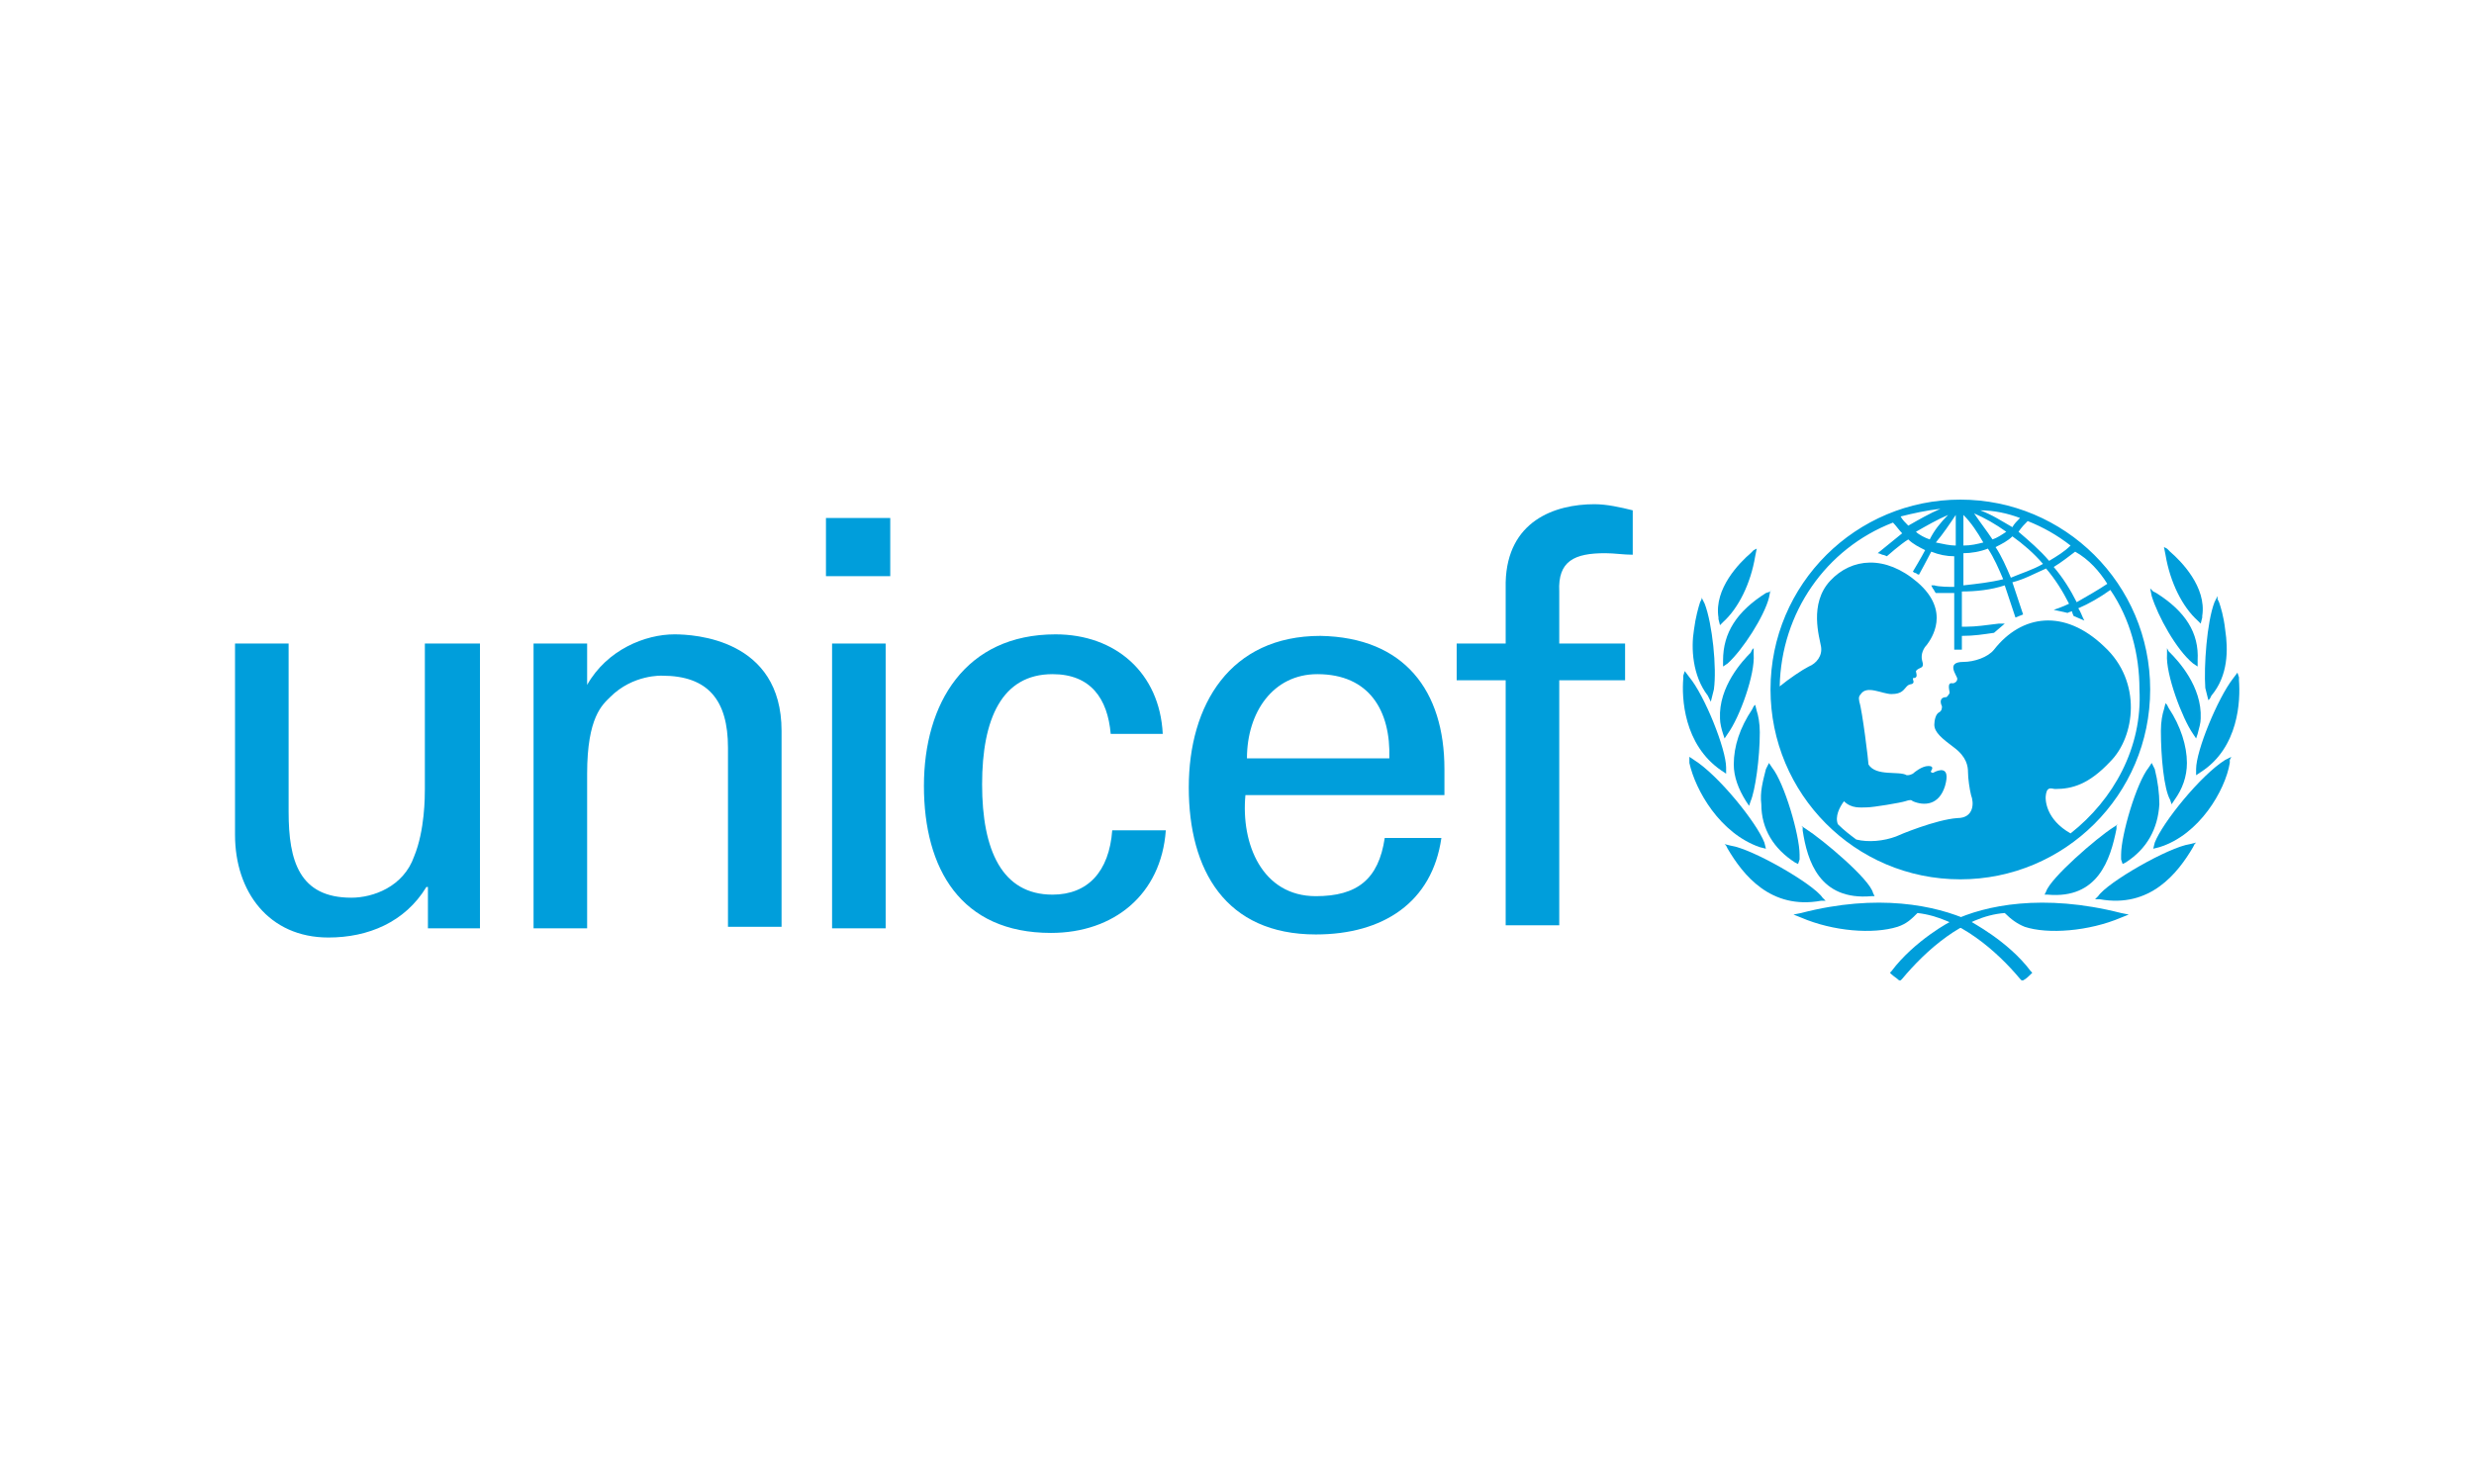 <?xml version="1.0" encoding="UTF-8"?> <svg xmlns="http://www.w3.org/2000/svg" width="1000" height="600" viewBox="0 0 1000 600" fill="none"><rect width="1000" height="600" fill="white"></rect><g clip-path="url(#clip0_84_3565)"><path d="M792.379 202C750.301 202 715.648 236.048 715.648 278.762C715.648 320.857 749.682 355.524 792.379 355.524C834.457 355.524 869.109 321.476 869.109 278.762C869.109 236.048 834.457 202 792.379 202ZM851.783 236.048C848.07 238.524 843.739 241 839.407 243.476C836.932 238.524 833.838 233.571 830.125 229.238C833.219 227.381 836.313 224.905 838.788 223.048C844.357 226.143 848.689 231.095 851.783 236.048ZM819.606 210.667C825.794 213.143 831.363 216.238 836.932 220.571C834.457 223.048 831.363 224.905 828.269 226.762C824.556 222.429 820.224 218.714 815.893 215C817.13 213.143 818.368 211.905 819.606 210.667ZM825.794 228C821.462 230.476 817.13 231.714 812.799 233.571C810.943 229.238 809.086 224.905 806.611 221.19C809.086 219.952 811.561 218.714 813.418 216.857C817.749 219.952 822.081 223.667 825.794 228ZM816.512 209.429C815.274 210.667 814.036 211.905 813.418 213.143C809.086 210.667 805.373 208.19 800.423 206.333C805.992 206.333 811.561 207.571 816.512 209.429ZM810.943 215C809.086 216.238 807.23 217.476 805.373 218.095C802.898 214.381 800.423 211.286 797.948 207.571C802.279 209.429 806.611 211.905 810.943 215ZM793.616 208.19C796.71 211.286 799.185 215 801.661 219.333C799.185 219.952 796.71 220.571 793.616 220.571V208.19ZM793.616 223.667C796.71 223.667 800.423 223.048 803.517 221.81C805.992 225.524 807.849 229.857 809.705 234.19C804.755 235.429 799.185 236.048 793.616 236.667V223.667ZM790.522 208.19V220.571C788.047 220.571 785.572 219.952 782.478 219.333C785.572 215.619 788.047 211.905 790.522 208.19ZM780.003 218.095C778.146 217.476 775.671 216.238 774.434 215C778.765 212.524 783.097 210.048 787.428 208.19C784.334 211.286 781.859 214.381 780.003 218.095ZM784.334 205.714C780.003 207.571 775.671 210.048 771.34 212.524C770.102 211.286 768.865 210.048 768.246 208.81C773.196 207.571 778.765 206.333 784.334 205.714ZM836.932 336.952C827.031 331.381 826.412 323.333 827.031 320.857C827.65 317.762 829.506 319 830.744 319C837.551 319 844.357 317.143 853.02 307.857C862.921 297.952 866.015 275.667 850.545 261.429C834.457 245.952 817.13 248.429 805.992 262.667C803.517 265.762 797.948 267.619 793.616 267.619C786.191 267.619 791.141 273.19 791.141 274.429C791.141 275.667 789.904 276.286 789.285 276.286C786.81 275.667 788.047 279.381 788.047 280C788.047 280.619 786.81 281.857 786.81 281.857C783.716 281.857 784.334 284.333 784.953 285.571C784.953 286.19 784.953 287.429 783.716 288.048C782.478 288.667 781.859 291.143 781.859 293C781.859 296.095 784.953 298.571 789.904 302.286C794.854 306 795.473 309.714 795.473 312.19C795.473 314.667 796.092 319 796.71 321.476C797.948 324.571 797.948 330.762 791.141 330.762C782.478 331.381 767.627 337.571 766.389 338.19C761.439 340.048 755.251 340.667 750.301 339.429C747.826 337.571 745.35 335.714 742.875 333.238C741.638 330.143 743.494 326.429 745.35 323.952C748.444 327.048 752.157 326.429 754.632 326.429C757.108 326.429 768.246 324.571 770.102 323.952C771.959 323.333 772.577 323.333 773.196 323.952C777.528 325.81 783.716 325.81 786.191 317.762C788.666 309.095 783.097 311.571 781.859 312.19C781.24 312.81 780.003 312.19 780.622 311.571C781.859 309.714 780.003 309.714 779.384 309.714C776.909 309.714 773.815 312.19 773.196 312.81C771.959 313.429 771.34 313.429 770.721 313.429C767.627 311.571 758.345 314.048 755.251 309.095C755.251 307.857 752.776 287.429 751.538 283.714C751.538 283.095 750.92 281.857 752.157 280.619C754.632 276.905 760.82 280.619 764.533 280.619C768.865 280.619 769.483 278.762 770.721 277.524C771.959 276.286 772.577 276.905 773.196 276.286C773.815 275.667 773.196 275.048 773.196 274.429C773.196 273.81 773.815 274.429 774.434 273.81C775.053 273.19 774.434 271.952 774.434 271.333C775.671 269.476 778.146 270.714 776.909 267C776.29 264.524 777.528 262.048 778.765 260.81C780.622 258.333 788.666 247.19 775.053 235.429C762.058 224.286 748.444 225.524 739.781 234.81C731.118 244.095 735.45 257.714 736.069 261.429C736.687 265.143 734.212 268.238 731.118 269.476C728.643 270.714 723.074 274.429 719.361 277.524C719.98 247.81 737.925 221.81 765.152 211.286C766.389 212.524 767.627 214.381 768.865 215.619C765.771 218.095 758.964 223.667 758.964 223.667C758.964 223.667 759.583 223.667 760.82 224.286C761.439 224.286 762.677 224.905 762.677 224.905C762.677 224.905 768.246 219.952 771.34 218.095C773.196 219.952 775.671 221.19 778.147 222.429C776.909 224.905 773.196 231.095 773.196 231.095C773.196 231.095 773.815 231.714 774.434 231.714C775.053 232.333 775.671 232.333 775.671 232.333C775.671 232.333 779.384 225.524 780.622 223.048C783.716 224.286 786.81 224.905 789.904 224.905V237.286C788.047 237.286 783.716 237.286 781.859 236.667H780.622L781.24 237.905C781.859 238.524 781.859 239.143 782.478 239.762C783.716 239.762 788.047 239.762 789.904 239.762V262.667H792.998V257.095C797.948 257.095 801.661 256.476 805.992 255.857L810.324 252.143H807.849C802.898 252.762 798.567 253.381 794.854 253.381C794.854 253.381 793.616 253.381 792.998 253.381V239.143C798.567 239.143 804.755 238.524 810.324 236.667C811.561 240.381 814.655 249.667 814.655 249.667L817.749 248.429C817.749 248.429 814.655 239.143 813.418 235.429C818.368 234.19 822.7 231.714 827.031 229.857C830.744 234.19 833.838 239.143 836.313 244.095C833.838 245.333 830.125 246.571 830.125 246.571C833.219 247.19 835.694 247.81 835.694 247.81C835.694 247.81 836.932 247.19 837.551 247.19C837.551 247.81 838.169 249.048 838.169 249.048L842.501 250.905L841.882 249.667C841.882 249.667 840.645 246.571 840.026 245.952C844.357 244.095 848.689 241.619 853.02 238.524C861.065 250.286 864.778 264.524 864.778 278.762C866.015 302.286 854.258 323.333 836.932 336.952Z" fill="#009EDB"></path><path d="M708.842 222.429L707.605 223.667C703.273 227.381 692.754 237.905 694.61 249.667V250.286L695.229 252.762L696.466 251.524C702.654 245.952 707.605 236.048 709.461 224.905L710.08 221.81L708.842 222.429Z" fill="#009EDB"></path><path d="M687.803 242.238L687.184 243.476C686.566 245.333 685.328 249.667 684.709 254.619C683.472 262.048 684.09 273.191 690.278 281.238L690.897 282.476L691.516 283.714L692.754 278.762C693.991 270.095 692.135 252.143 689.041 244.095L687.803 241.619V242.238Z" fill="#009EDB"></path><path d="M680.378 273.191V274.429C679.759 281.857 680.378 301.048 695.848 311.572L697.705 312.81V310.333C697.705 302.905 689.041 281.238 682.853 273.81L680.997 271.333L680.378 273.191Z" fill="#009EDB"></path><path d="M682.854 307.238V308.476C685.329 319.619 695.229 336.952 711.318 342.524L713.793 343.143L713.174 340.667C710.08 332.619 694.611 313.429 684.71 307.238L682.854 306V307.238Z" fill="#009EDB"></path><path d="M715.649 239.143L713.793 239.762C702.036 247.191 696.467 255.857 696.467 267V269.476L698.323 268.238C704.511 262.667 713.174 249.048 715.031 241.619L715.649 238.524V239.143Z" fill="#009EDB"></path><path d="M708.224 262.667L707.605 263.905C704.511 267 694.61 277.524 695.229 290.524C695.229 292.381 695.848 294.857 696.466 296.715L697.085 298.572L698.323 296.715C703.273 289.905 709.461 272.572 708.842 264.524V262.048L708.224 262.667Z" fill="#009EDB"></path><path d="M708.843 285.571L708.224 286.809C703.274 294.238 700.799 301.666 700.799 309.095C700.799 314.047 702.655 319 705.749 323.952L706.987 325.809L707.606 323.952C709.462 319.619 711.318 306.619 711.318 296.095C711.318 292.381 710.7 289.285 710.081 287.428L709.462 284.952L708.843 285.571Z" fill="#009EDB"></path><path d="M714.411 309.714L713.792 310.952C712.555 315.905 711.317 320.238 711.936 325.19C711.936 335.095 716.886 343.143 725.55 348.714L726.787 349.333L727.406 347.476V345.619C727.406 337.571 721.218 316.524 716.268 310.333L715.03 308.476L714.411 309.714Z" fill="#009EDB"></path><path d="M697.705 341.905L698.324 343.143C704.511 353.667 715.65 367.905 736.07 364.19H737.926L736.689 362.952C732.976 357.381 708.224 343.143 699.561 341.905L697.086 341.286L697.705 341.905Z" fill="#009EDB"></path><path d="M728.026 369.143L724.932 369.762L728.026 371C741.02 376.571 757.109 377.809 767.01 374.714C770.722 373.476 772.579 371.619 775.054 369.143C791.761 371 807.231 384.619 816.513 395.762L817.132 396.381H817.751C818.988 395.762 820.226 394.524 820.845 393.905L821.463 393.286L820.845 392.667C811.563 380.286 796.712 372.857 796.093 372.238C782.479 366.048 758.965 361.095 728.026 369.143Z" fill="#009EDB"></path><path d="M728.644 334.476V335.714C730.501 348.095 735.451 364.19 756.49 362.333H757.727L757.109 361.095C755.871 355.524 736.688 339.428 729.882 335.095L728.025 333.857L728.644 334.476Z" fill="#009EDB"></path><path d="M874.68 221.19L875.298 224.286C877.155 235.429 882.105 245.333 888.293 250.905L889.531 252.143L890.15 249.667V249.048C892.006 237.286 881.486 226.762 877.155 223.048L875.917 221.809L874.68 221.19Z" fill="#009EDB"></path><path d="M896.337 241L895.1 243.476C892.006 251.524 890.768 269.476 891.387 278.143L892.625 283.095L893.244 282.476L893.862 281.238C900.669 273.19 900.669 262.667 899.431 254.619C898.813 249.048 897.575 245.333 896.956 243.476L896.337 242.238V241Z" fill="#009EDB"></path><path d="M904.381 271.952L902.525 274.428C896.337 282.476 887.674 303.524 887.674 310.952V313.428L889.53 312.19C905 302.285 905.619 283.095 905 275.047V273.809L904.381 271.952Z" fill="#009EDB"></path><path d="M901.906 306L899.431 307.238C889.53 313.429 874.06 332.619 870.966 340.667L870.348 343.143L872.823 342.524C888.911 337.571 899.431 319.619 901.287 308.476V307.238L901.906 306Z" fill="#009EDB"></path><path d="M869.109 237.905L869.728 241C872.203 249.048 879.629 262.667 886.436 268.238L888.292 269.476V267C888.911 255.857 883.342 247.19 871.585 239.762L870.347 239.143L869.109 237.905Z" fill="#009EDB"></path><path d="M875.916 262.048V264.524C875.298 272.572 882.104 290.524 886.436 296.715L887.673 298.572L888.292 296.715C888.911 294.238 889.53 292.381 889.53 290.524C890.149 277.524 880.248 267 877.154 263.905L876.535 263.286L875.916 262.048Z" fill="#009EDB"></path><path d="M875.298 284.333L874.679 286.81C874.06 288.667 873.441 291.762 873.441 295.476C873.441 306 874.679 319 877.154 323.333L877.773 325.191L879.011 323.333C882.104 319 883.961 314.048 883.961 308.476C883.961 301.667 881.486 293.619 876.535 286.191L875.917 284.953L875.298 284.333Z" fill="#009EDB"></path><path d="M869.729 308.476L868.492 310.333C863.541 316.524 857.354 337.571 857.354 345.619C857.354 345.619 857.354 346.857 857.354 347.476L857.972 349.333L859.21 348.714C867.873 343.143 872.205 335.095 872.823 325.19C872.823 320.857 872.205 315.905 870.967 310.952L870.348 309.714L869.729 308.476Z" fill="#009EDB"></path><path d="M887.674 340.667L885.199 341.286C876.536 342.524 851.784 356.762 848.072 362.333L846.834 363.571H848.69C869.111 367.286 880.249 353.047 886.437 342.524L887.056 341.286L887.674 340.667Z" fill="#009EDB"></path><path d="M789.287 372.238C788.668 372.238 773.817 380.286 764.535 392.667L763.916 393.286L764.535 393.905C765.154 394.524 767.01 395.762 767.629 396.381H768.248L768.866 395.762C778.148 384.619 793.618 370.381 810.325 369.143C812.801 371.619 815.276 373.476 818.37 374.714C827.652 377.809 844.359 376.571 857.354 371L860.448 369.762L857.354 369.143C825.795 361.095 802.281 366.048 789.287 372.238Z" fill="#009EDB"></path><path d="M856.116 333.238L854.26 334.476C847.453 338.81 828.889 354.905 827.033 360.476L826.414 361.714H827.652C848.072 363.572 853.022 347.476 855.497 335.095V333.857L856.116 333.238Z" fill="#009EDB"></path><path d="M333.854 209.429H359.843V232.953H333.854V209.429ZM336.329 260.191H357.986V375.333H336.329V260.191Z" fill="#009EDB"></path><path d="M172.349 260.19H194.007V375.333H172.968V358.619H172.349C163.686 372.857 148.835 379.048 132.746 379.048C108.613 379.048 95 360.476 95 337.571V260.19H116.658V328.286C116.658 348.095 120.989 362.952 142.028 362.952C150.691 362.952 163.067 358.619 167.399 346.238C171.73 335.714 171.73 322.095 171.73 319V260.19H172.349Z" fill="#009EDB"></path><path d="M237.322 276.905C245.366 262.667 260.836 256.476 272.593 256.476C280.637 256.476 315.909 258.333 315.909 295.476V374.714H294.251V302.286C294.251 283.095 286.206 273.19 267.643 273.19C267.643 273.19 255.886 272.571 246.604 281.857C243.51 284.952 237.322 289.905 237.322 312.809V375.333H215.664V260.19H237.322V276.905Z" fill="#009EDB"></path><path d="M448.95 296.714C447.712 282.476 440.905 272.571 425.436 272.571C405.015 272.571 396.971 290.524 396.971 317.143C396.971 343.762 405.015 361.714 425.436 361.714C439.668 361.714 448.331 352.428 449.569 335.714H471.226C469.37 361.714 450.187 377.19 424.817 377.19C388.308 377.19 373.457 351.19 373.457 317.762C373.457 284.333 390.164 256.476 426.673 256.476C450.806 256.476 468.751 271.952 469.989 296.714H448.95Z" fill="#009EDB"></path><path d="M503.403 321.476C501.547 341.286 510.21 362.333 531.868 362.333C548.575 362.333 557.238 355.524 559.713 338.81H582.609C578.896 364.809 559.095 377.809 531.868 377.809C495.359 377.809 480.508 351.809 480.508 318.381C480.508 284.952 497.215 257.095 533.724 257.095C567.758 257.714 583.846 279.381 583.846 310.952V321.476H503.403ZM561.57 306.619C562.188 287.429 553.525 272.571 532.486 272.571C514.541 272.571 504.022 288.048 504.022 306.619H561.57Z" fill="#009EDB"></path><path d="M608.598 374.095V275.047H588.797V260.19H608.598V235.428C609.217 210.666 628.4 203.857 644.488 203.857C649.439 203.857 655.008 205.095 659.958 206.333V224.286C656.245 224.286 652.533 223.666 648.82 223.666C636.444 223.666 629.637 226.762 630.256 239.143V260.19H656.864V275.047H630.256V374.095H608.598Z" fill="#009EDB"></path></g><defs><clipPath id="clip0_84_3565"><rect width="810" height="195" fill="white" transform="translate(95 202)"></rect></clipPath></defs></svg> 